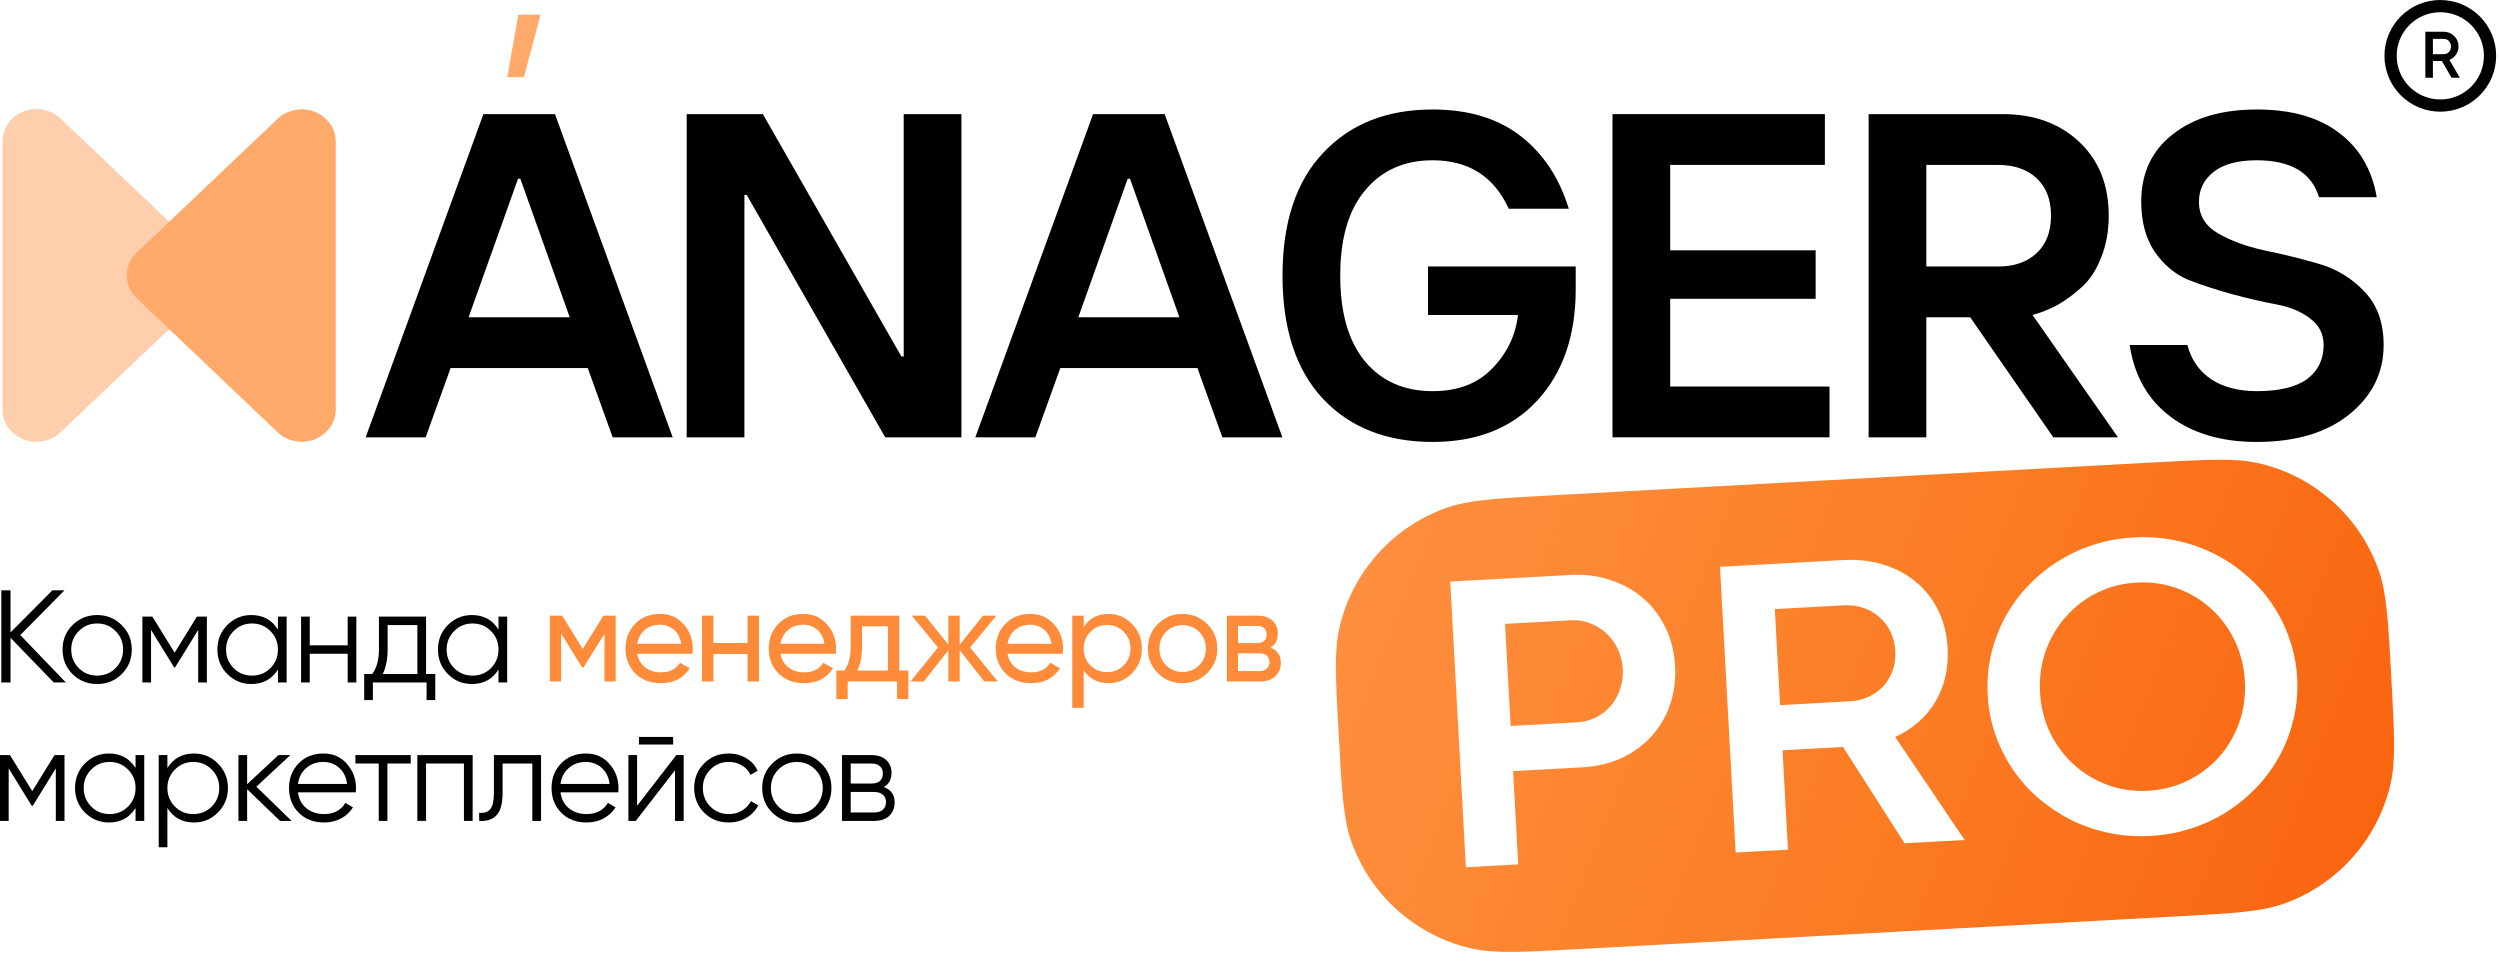 <?xml version="1.0" encoding="UTF-8"?> <svg xmlns="http://www.w3.org/2000/svg" width="161" height="62" viewBox="0 0 161 62" fill="none"><path d="M157.88 5.006L157.254 3.927H156.679V5.006H156.192V2.045H157.377C157.642 2.045 157.866 2.138 158.05 2.324C158.236 2.507 158.329 2.731 158.329 2.997C158.329 3.186 158.274 3.359 158.164 3.517C158.057 3.672 157.916 3.785 157.741 3.855L158.413 5.006H157.88ZM156.679 2.502V3.492H157.377C157.507 3.492 157.617 3.444 157.707 3.348C157.797 3.252 157.842 3.135 157.842 2.997C157.842 2.858 157.797 2.741 157.707 2.645C157.617 2.549 157.507 2.502 157.377 2.502H156.679Z" fill="black"></path><path d="M160.358 3.596C160.358 5.365 158.924 6.799 157.155 6.799C155.386 6.799 153.952 5.365 153.952 3.596C153.952 1.828 155.386 0.394 157.155 0.394C158.924 0.394 160.358 1.828 160.358 3.596Z" stroke="black" stroke-width="0.787"></path><path d="M23.548 28.164L31.131 7.349H35.74L43.322 28.164H39.457L37.851 23.703H29.019L27.413 28.164H23.548ZM30.179 20.433H36.691L33.51 11.512H33.361L30.179 20.433Z" fill="black"></path><path d="M44.223 28.164V7.349H49.129L58.05 22.96H58.199V7.349H61.916V28.164H57.009L48.088 12.552H47.94V28.164H44.223Z" fill="black"></path><path d="M62.811 28.164L70.394 7.349H75.003L82.586 28.164H78.72L77.114 23.703H68.283L66.677 28.164H62.811ZM69.442 20.433H75.954L72.773 11.512H72.624L69.442 20.433Z" fill="black"></path><path d="M92.258 28.461C89.304 28.461 86.955 27.539 85.211 25.696C83.466 23.832 82.594 21.186 82.594 17.756C82.594 14.327 83.466 11.69 85.211 9.846C86.955 7.983 89.304 7.051 92.258 7.051C94.558 7.051 96.441 7.616 97.908 8.746C99.375 9.876 100.416 11.442 101.03 13.444H97.165C96.213 11.363 94.578 10.322 92.258 10.322C90.434 10.322 88.987 10.966 87.917 12.255C86.846 13.524 86.311 15.357 86.311 17.756C86.311 20.155 86.846 21.999 87.917 23.287C88.987 24.556 90.434 25.19 92.258 25.19C93.884 25.19 95.162 24.704 96.094 23.733C97.046 22.762 97.601 21.612 97.759 20.284H91.961V17.162H101.476V18.619C101.476 21.612 100.654 24.001 99.008 25.785C97.363 27.569 95.113 28.461 92.258 28.461Z" fill="black"></path><path d="M103.844 28.164V7.349H117.522V10.62H107.561V16.121H116.927V19.243H107.561V24.893H117.82V28.164H103.844Z" fill="black"></path><path d="M120.339 28.164V7.349H128.962C130.985 7.349 132.63 7.943 133.899 9.133C135.167 10.322 135.802 11.908 135.802 13.89C135.802 14.902 135.633 15.813 135.296 16.626C134.979 17.439 134.543 18.083 133.988 18.559C133.453 19.035 132.927 19.412 132.412 19.689C131.916 19.947 131.411 20.145 130.895 20.284L136.396 28.164H132.233L126.881 20.433H124.056V28.164H120.339ZM124.056 17.162H128.695C129.726 17.162 130.548 16.874 131.163 16.299C131.777 15.724 132.085 14.921 132.085 13.89C132.085 12.86 131.777 12.057 131.163 11.482C130.548 10.907 129.716 10.62 128.665 10.62H124.056V17.162Z" fill="black"></path><path d="M145.329 28.461C143.069 28.461 141.215 27.916 139.768 26.826C138.321 25.735 137.449 24.199 137.152 22.217H140.869C141.106 23.148 141.612 23.882 142.385 24.417C143.178 24.933 144.159 25.19 145.329 25.19C146.776 25.19 147.857 24.933 148.57 24.417C149.284 23.882 149.641 23.148 149.641 22.217C149.641 21.503 149.343 20.928 148.749 20.492C148.174 20.056 147.45 19.758 146.578 19.6C145.725 19.441 144.784 19.223 143.753 18.946C142.742 18.668 141.8 18.361 140.928 18.024C140.076 17.667 139.352 17.062 138.757 16.21C138.182 15.338 137.895 14.267 137.895 12.998C137.895 11.155 138.569 9.708 139.917 8.657C141.265 7.586 143.069 7.051 145.329 7.051C147.569 7.051 149.343 7.557 150.652 8.568C151.96 9.559 152.763 10.937 153.06 12.701H149.343C148.868 11.115 147.529 10.322 145.329 10.322C144.12 10.322 143.198 10.57 142.563 11.066C141.929 11.561 141.612 12.206 141.612 12.998C141.612 13.871 142.018 14.545 142.831 15.021C143.644 15.496 144.635 15.863 145.805 16.121C146.974 16.359 148.144 16.646 149.314 16.983C150.483 17.32 151.474 17.925 152.287 18.797C153.1 19.649 153.506 20.789 153.506 22.217C153.506 24.001 152.773 25.488 151.306 26.677C149.839 27.866 147.847 28.461 145.329 28.461Z" fill="black"></path><path d="M34.814 0.944L33.741 4.967H32.668L33.383 0.944H34.814Z" fill="#FFA96A"></path><path fill-rule="evenodd" clip-rule="evenodd" d="M86.264 40.402C85.916 41.898 86.014 43.701 86.212 47.309C86.409 50.916 86.508 52.72 87.017 54.168C88.237 57.634 91.141 60.237 94.719 61.072C96.215 61.42 98.018 61.322 101.626 61.124L140.183 59.016C143.791 58.819 145.595 58.72 147.043 58.21C150.509 56.991 153.112 54.086 153.946 50.508C154.295 49.013 154.196 47.209 153.999 43.602C153.802 39.995 153.703 38.191 153.193 36.742C151.974 33.277 149.07 30.673 145.491 29.839C143.996 29.491 142.192 29.589 138.585 29.786L100.027 31.895C96.42 32.092 94.616 32.191 93.168 32.7C89.702 33.92 87.099 36.824 86.264 40.402ZM128.219 42.169C128.03 43.003 127.959 43.866 128.008 44.759C128.057 45.652 128.221 46.503 128.501 47.311C128.789 48.118 129.165 48.867 129.628 49.556C130.099 50.245 130.654 50.866 131.29 51.42C131.935 51.963 132.634 52.427 133.388 52.811C134.151 53.186 134.962 53.463 135.822 53.642C136.682 53.821 137.573 53.885 138.493 53.835C139.404 53.785 140.277 53.624 141.113 53.352C141.957 53.08 142.733 52.716 143.441 52.261C144.158 51.797 144.802 51.26 145.375 50.649C145.957 50.03 146.444 49.352 146.838 48.615C147.232 47.879 147.524 47.094 147.714 46.26C147.912 45.426 147.987 44.562 147.938 43.669C147.89 42.776 147.721 41.926 147.433 41.119C147.153 40.311 146.777 39.562 146.305 38.873C145.834 38.184 145.275 37.568 144.63 37.024C143.994 36.471 143.294 36.007 142.532 35.633C141.779 35.258 140.967 34.981 140.098 34.802C139.238 34.623 138.352 34.558 137.441 34.608C136.521 34.659 135.643 34.82 134.808 35.092C133.972 35.363 133.196 35.727 132.479 36.182C131.771 36.637 131.126 37.175 130.545 37.794C129.972 38.405 129.489 39.078 129.095 39.815C128.71 40.55 128.418 41.335 128.219 42.169ZM132.037 47.213C131.649 46.41 131.43 45.536 131.378 44.589C131.326 43.642 131.449 42.748 131.747 41.909C132.054 41.069 132.489 40.335 133.052 39.707C133.614 39.07 134.283 38.558 135.058 38.172C135.842 37.785 136.689 37.567 137.6 37.517C138.52 37.467 139.391 37.591 140.213 37.89C141.034 38.189 141.759 38.624 142.388 39.196C143.015 39.759 143.523 40.441 143.911 41.243C144.299 42.046 144.518 42.92 144.57 43.867C144.622 44.814 144.499 45.708 144.201 46.547C143.903 47.378 143.472 48.112 142.91 48.749C142.347 49.377 141.674 49.884 140.89 50.27C140.106 50.657 139.254 50.876 138.334 50.926C137.422 50.976 136.556 50.851 135.735 50.552C134.922 50.253 134.202 49.822 133.574 49.259C132.946 48.687 132.433 48.005 132.037 47.213ZM97.443 49.661L97.772 55.668L94.403 55.852L93.396 37.451L101.149 37.027C102.078 36.976 102.939 37.088 103.732 37.361C104.534 37.625 105.234 38.016 105.832 38.535C106.431 39.054 106.909 39.689 107.266 40.438C107.623 41.179 107.826 41.995 107.875 42.888C107.925 43.799 107.813 44.642 107.539 45.417C107.273 46.183 106.871 46.856 106.333 47.438C105.803 48.018 105.159 48.483 104.4 48.832C103.641 49.172 102.801 49.368 101.881 49.418L97.443 49.661ZM101.546 46.519C101.988 46.494 102.394 46.391 102.764 46.208C103.143 46.015 103.464 45.767 103.728 45.463C103.991 45.15 104.193 44.791 104.334 44.385C104.474 43.979 104.532 43.546 104.507 43.086C104.482 42.626 104.377 42.202 104.193 41.814C104.008 41.417 103.764 41.078 103.459 40.796C103.163 40.513 102.816 40.297 102.419 40.147C102.03 39.987 101.615 39.919 101.173 39.944L96.924 40.176L97.284 46.752L101.546 46.519ZM118.691 48.105L114.795 48.318L115.145 54.718L111.776 54.902L110.769 36.501L118.712 36.067C119.641 36.016 120.501 36.114 121.293 36.36C122.093 36.606 122.792 36.979 123.39 37.48C123.986 37.972 124.463 38.58 124.819 39.302C125.175 40.024 125.378 40.832 125.427 41.725C125.463 42.392 125.412 43.024 125.272 43.62C125.133 44.206 124.913 44.743 124.614 45.23C124.324 45.716 123.959 46.148 123.518 46.525C123.086 46.901 122.596 47.213 122.049 47.46L126.524 54.096L122.654 54.307L118.691 48.105ZM119.101 45.165C119.543 45.141 119.949 45.046 120.32 44.881C120.691 44.707 121.008 44.482 121.274 44.205C121.539 43.919 121.742 43.582 121.884 43.194C122.025 42.807 122.083 42.383 122.058 41.923C122.033 41.463 121.929 41.048 121.746 40.678C121.563 40.308 121.324 39.995 121.03 39.74C120.735 39.475 120.389 39.277 119.993 39.145C119.597 39.013 119.177 38.959 118.735 38.983L114.298 39.226L114.636 45.409L119.101 45.165Z" fill="url(#paint0_linear_258_122)"></path><path d="M4.239 43.95H3.459L0.678 41.076V43.95H0.085V38.016H0.678V40.728L3.374 38.016H4.154L1.305 40.898L4.239 43.95Z" fill="black"></path><path d="M7.834 43.416C7.405 43.839 6.879 44.051 6.257 44.051C5.636 44.051 5.107 43.839 4.672 43.416C4.243 42.986 4.028 42.458 4.028 41.83C4.028 41.203 4.243 40.677 4.672 40.254C5.107 39.824 5.636 39.609 6.257 39.609C6.879 39.609 7.405 39.824 7.834 40.254C8.269 40.677 8.487 41.203 8.487 41.83C8.487 42.458 8.269 42.986 7.834 43.416ZM5.071 43.026C5.393 43.348 5.788 43.509 6.257 43.509C6.726 43.509 7.122 43.348 7.444 43.026C7.766 42.698 7.927 42.299 7.927 41.83C7.927 41.361 7.766 40.966 7.444 40.644C7.122 40.316 6.726 40.152 6.257 40.152C5.788 40.152 5.393 40.316 5.071 40.644C4.748 40.966 4.587 41.361 4.587 41.83C4.587 42.299 4.748 42.698 5.071 43.026Z" fill="black"></path><path d="M13.322 39.711V43.95H12.763V40.567L11.28 42.975H11.212L9.728 40.567V43.95H9.169V39.711H9.813L11.246 42.034L12.678 39.711H13.322Z" fill="black"></path><path d="M17.899 39.711H18.459V43.95H17.899V43.119C17.509 43.74 16.938 44.051 16.187 44.051C15.582 44.051 15.065 43.837 14.636 43.407C14.212 42.977 14 42.452 14 41.83C14 41.209 14.212 40.683 14.636 40.254C15.065 39.824 15.582 39.609 16.187 39.609C16.938 39.609 17.509 39.92 17.899 40.542V39.711ZM15.042 43.026C15.364 43.348 15.76 43.509 16.229 43.509C16.698 43.509 17.094 43.348 17.416 43.026C17.738 42.698 17.899 42.299 17.899 41.83C17.899 41.361 17.738 40.966 17.416 40.644C17.094 40.316 16.698 40.152 16.229 40.152C15.76 40.152 15.364 40.316 15.042 40.644C14.72 40.966 14.559 41.361 14.559 41.83C14.559 42.299 14.72 42.698 15.042 43.026Z" fill="black"></path><path d="M22.39 39.711H22.949V43.95H22.39V42.102H19.948V43.95H19.389V39.711H19.948V41.559H22.39V39.711Z" fill="black"></path><path d="M27.439 43.407H28.032V45.086H27.472V43.95H24.014V45.086H23.454V43.407H23.971C24.26 43.028 24.404 42.494 24.404 41.805V39.711H27.439V43.407ZM24.649 43.407H26.879V40.254H24.963V41.805C24.963 42.455 24.859 42.989 24.649 43.407Z" fill="black"></path><path d="M32.103 39.711H32.663V43.95H32.103V43.119C31.713 43.74 31.143 44.051 30.391 44.051C29.786 44.051 29.269 43.837 28.84 43.407C28.416 42.977 28.204 42.452 28.204 41.83C28.204 41.209 28.416 40.683 28.84 40.254C29.269 39.824 29.786 39.609 30.391 39.609C31.143 39.609 31.713 39.92 32.103 40.542V39.711ZM29.247 43.026C29.569 43.348 29.964 43.509 30.433 43.509C30.903 43.509 31.298 43.348 31.62 43.026C31.942 42.698 32.103 42.299 32.103 41.83C32.103 41.361 31.942 40.966 31.62 40.644C31.298 40.316 30.903 40.152 30.433 40.152C29.964 40.152 29.569 40.316 29.247 40.644C28.925 40.966 28.764 41.361 28.764 41.83C28.764 42.299 28.925 42.698 29.247 43.026Z" fill="black"></path><path d="M4.154 48.628V52.866H3.594V49.484L2.111 51.892H2.043L0.559 49.484V52.866H0V48.628H0.644L2.077 50.951L3.509 48.628H4.154Z" fill="black"></path><path d="M8.73 48.628H9.29V52.866H8.73V52.036C8.34 52.657 7.77 52.968 7.018 52.968C6.413 52.968 5.896 52.753 5.467 52.324C5.043 51.894 4.831 51.369 4.831 50.747C4.831 50.126 5.043 49.6 5.467 49.17C5.896 48.741 6.413 48.526 7.018 48.526C7.77 48.526 8.34 48.837 8.73 49.459V48.628ZM5.874 51.942C6.196 52.265 6.591 52.426 7.06 52.426C7.529 52.426 7.925 52.265 8.247 51.942C8.569 51.615 8.73 51.216 8.73 50.747C8.73 50.278 8.569 49.883 8.247 49.56C7.925 49.233 7.529 49.069 7.06 49.069C6.591 49.069 6.196 49.233 5.874 49.56C5.551 49.883 5.39 50.278 5.39 50.747C5.39 51.216 5.551 51.615 5.874 51.942Z" fill="black"></path><path d="M12.492 48.526C13.097 48.526 13.611 48.741 14.035 49.17C14.464 49.6 14.679 50.126 14.679 50.747C14.679 51.369 14.464 51.894 14.035 52.324C13.611 52.753 13.097 52.968 12.492 52.968C11.74 52.968 11.17 52.657 10.78 52.036V54.562H10.22V48.628H10.78V49.459C11.17 48.837 11.74 48.526 12.492 48.526ZM11.263 51.942C11.585 52.265 11.98 52.426 12.45 52.426C12.919 52.426 13.314 52.265 13.636 51.942C13.959 51.615 14.12 51.216 14.12 50.747C14.12 50.278 13.959 49.883 13.636 49.56C13.314 49.233 12.919 49.069 12.45 49.069C11.98 49.069 11.585 49.233 11.263 49.56C10.941 49.883 10.78 50.278 10.78 50.747C10.78 51.216 10.941 51.615 11.263 51.942Z" fill="black"></path><path d="M18.78 52.866H18.034L15.915 50.824V52.866H15.355V48.628H15.915V50.501L17.932 48.628H18.695L16.508 50.662L18.78 52.866Z" fill="black"></path><path d="M20.826 48.526C21.453 48.526 21.959 48.749 22.343 49.196C22.733 49.637 22.928 50.159 22.928 50.764C22.928 50.826 22.922 50.914 22.911 51.027H19.189C19.246 51.456 19.427 51.798 19.732 52.053C20.043 52.301 20.424 52.426 20.876 52.426C21.199 52.426 21.476 52.361 21.707 52.231C21.945 52.095 22.123 51.92 22.241 51.705L22.733 51.993C22.546 52.293 22.292 52.53 21.97 52.705C21.648 52.881 21.28 52.968 20.868 52.968C20.201 52.968 19.659 52.759 19.24 52.341C18.822 51.923 18.613 51.391 18.613 50.747C18.613 50.114 18.819 49.586 19.232 49.162C19.644 48.738 20.176 48.526 20.826 48.526ZM20.826 49.069C20.385 49.069 20.015 49.202 19.715 49.467C19.421 49.727 19.246 50.066 19.189 50.484H22.351C22.295 50.038 22.123 49.69 21.834 49.442C21.546 49.193 21.21 49.069 20.826 49.069Z" fill="black"></path><path d="M26.45 48.628V49.17H24.949V52.866H24.39V49.17H22.889V48.628H26.45Z" fill="black"></path><path d="M30.438 48.628V52.866H29.878V49.17H27.437V52.866H26.877V48.628H30.438Z" fill="black"></path><path d="M34.842 48.628V52.866H34.282V49.17H32.367V51.061C32.367 51.767 32.231 52.253 31.96 52.519C31.694 52.785 31.327 52.9 30.858 52.866V52.341C31.18 52.375 31.417 52.298 31.57 52.112C31.728 51.925 31.807 51.575 31.807 51.061V48.628H34.842Z" fill="black"></path><path d="M37.731 48.526C38.358 48.526 38.864 48.749 39.248 49.196C39.638 49.637 39.833 50.159 39.833 50.764C39.833 50.826 39.828 50.914 39.816 51.027H36.095C36.151 51.456 36.332 51.798 36.637 52.053C36.948 52.301 37.33 52.426 37.782 52.426C38.104 52.426 38.381 52.361 38.613 52.231C38.85 52.095 39.028 51.92 39.147 51.705L39.638 51.993C39.452 52.293 39.197 52.53 38.875 52.705C38.553 52.881 38.186 52.968 37.773 52.968C37.106 52.968 36.564 52.759 36.146 52.341C35.728 51.923 35.519 51.391 35.519 50.747C35.519 50.114 35.725 49.586 36.137 49.162C36.55 48.738 37.081 48.526 37.731 48.526ZM37.731 49.069C37.29 49.069 36.92 49.202 36.62 49.467C36.327 49.727 36.151 50.066 36.095 50.484H39.257C39.2 50.038 39.028 49.69 38.74 49.442C38.452 49.193 38.115 49.069 37.731 49.069Z" fill="black"></path><path d="M41.147 47.95V47.458H43.351V47.95H41.147ZM43.555 48.628H44.029V52.866H43.47V49.603L40.944 52.866H40.469V48.628H41.028V51.892L43.555 48.628Z" fill="black"></path><path d="M46.933 52.968C46.295 52.968 45.763 52.756 45.34 52.332C44.916 51.903 44.704 51.374 44.704 50.747C44.704 50.12 44.916 49.594 45.34 49.17C45.763 48.741 46.295 48.526 46.933 48.526C47.352 48.526 47.727 48.628 48.061 48.831C48.394 49.029 48.637 49.298 48.79 49.637L48.332 49.9C48.219 49.645 48.035 49.444 47.781 49.298C47.532 49.145 47.25 49.069 46.933 49.069C46.464 49.069 46.069 49.233 45.746 49.56C45.424 49.883 45.263 50.278 45.263 50.747C45.263 51.216 45.424 51.615 45.746 51.942C46.069 52.265 46.464 52.426 46.933 52.426C47.25 52.426 47.532 52.352 47.781 52.205C48.03 52.053 48.225 51.849 48.366 51.595L48.832 51.866C48.657 52.205 48.4 52.474 48.061 52.672C47.722 52.869 47.346 52.968 46.933 52.968Z" fill="black"></path><path d="M52.892 52.332C52.462 52.756 51.937 52.968 51.315 52.968C50.693 52.968 50.165 52.756 49.73 52.332C49.3 51.903 49.085 51.374 49.085 50.747C49.085 50.12 49.3 49.594 49.73 49.17C50.165 48.741 50.693 48.526 51.315 48.526C51.937 48.526 52.462 48.741 52.892 49.17C53.327 49.594 53.544 50.12 53.544 50.747C53.544 51.374 53.327 51.903 52.892 52.332ZM50.128 51.942C50.45 52.265 50.846 52.426 51.315 52.426C51.784 52.426 52.179 52.265 52.502 51.942C52.824 51.615 52.985 51.216 52.985 50.747C52.985 50.278 52.824 49.883 52.502 49.56C52.179 49.233 51.784 49.069 51.315 49.069C50.846 49.069 50.45 49.233 50.128 49.56C49.806 49.883 49.645 50.278 49.645 50.747C49.645 51.216 49.806 51.615 50.128 51.942Z" fill="black"></path><path d="M56.922 50.688C57.385 50.857 57.617 51.188 57.617 51.68C57.617 52.024 57.501 52.31 57.27 52.536C57.043 52.756 56.716 52.866 56.286 52.866H54.226V48.628H56.117C56.529 48.628 56.849 48.735 57.075 48.95C57.301 49.159 57.414 49.43 57.414 49.764C57.414 50.188 57.25 50.496 56.922 50.688ZM56.117 49.17H54.786V50.459H56.117C56.608 50.459 56.854 50.239 56.854 49.798C56.854 49.6 56.789 49.447 56.659 49.34C56.535 49.227 56.354 49.17 56.117 49.17ZM56.286 52.324C56.535 52.324 56.724 52.265 56.854 52.146C56.99 52.027 57.058 51.861 57.058 51.646C57.058 51.448 56.99 51.292 56.854 51.179C56.724 51.061 56.535 51.002 56.286 51.002H54.786V52.324H56.286Z" fill="black"></path><path d="M39.649 39.647V43.886H38.929V40.809L37.581 42.979H37.487L36.14 40.809V43.886H35.411V39.647H36.199L37.53 41.792L38.861 39.647H39.649Z" fill="#FD8B39"></path><path d="M41.038 42.105C41.111 42.484 41.284 42.778 41.555 42.987C41.832 43.196 42.171 43.301 42.572 43.301C43.132 43.301 43.538 43.094 43.793 42.682L44.42 43.038C44.008 43.677 43.386 43.996 42.555 43.996C41.883 43.996 41.334 43.787 40.911 43.369C40.492 42.945 40.283 42.411 40.283 41.767C40.283 41.128 40.49 40.597 40.902 40.173C41.315 39.749 41.849 39.537 42.504 39.537C43.126 39.537 43.632 39.757 44.022 40.198C44.417 40.633 44.615 41.159 44.615 41.775C44.615 41.882 44.607 41.992 44.59 42.105H41.038ZM42.504 40.232C42.109 40.232 41.781 40.345 41.521 40.571C41.261 40.792 41.1 41.088 41.038 41.461H43.869C43.807 41.06 43.649 40.755 43.394 40.546C43.14 40.337 42.843 40.232 42.504 40.232Z" fill="#FD8B39"></path><path d="M48.142 39.647H48.879V43.886H48.142V42.114H45.946V43.886H45.209V39.647H45.946V41.41H48.142V39.647Z" fill="#FD8B39"></path><path d="M50.264 42.105C50.338 42.484 50.51 42.778 50.782 42.987C51.059 43.196 51.398 43.301 51.799 43.301C52.358 43.301 52.765 43.094 53.02 42.682L53.647 43.038C53.234 43.677 52.613 43.996 51.782 43.996C51.109 43.996 50.561 43.787 50.137 43.369C49.719 42.945 49.51 42.411 49.51 41.767C49.51 41.128 49.716 40.597 50.129 40.173C50.541 39.749 51.075 39.537 51.731 39.537C52.353 39.537 52.858 39.757 53.248 40.198C53.644 40.633 53.842 41.159 53.842 41.775C53.842 41.882 53.833 41.992 53.816 42.105H50.264ZM51.731 40.232C51.336 40.232 51.008 40.345 50.748 40.571C50.488 40.792 50.327 41.088 50.264 41.461H53.096C53.034 41.06 52.876 40.755 52.621 40.546C52.367 40.337 52.07 40.232 51.731 40.232Z" fill="#FD8B39"></path><path d="M57.915 43.182H58.5V45.022H57.771V43.886H54.592V45.022H53.863V43.182H54.38C54.651 42.809 54.787 42.286 54.787 41.614V39.647H57.915V43.182ZM55.219 43.182H57.186V40.334H55.516V41.614C55.516 42.247 55.417 42.77 55.219 43.182Z" fill="#FD8B39"></path><path d="M64.254 43.886H63.389L61.804 41.877V43.886H61.075V41.877L59.49 43.886H58.633L60.405 41.699L58.718 39.647H59.574L61.075 41.521V39.647H61.804V41.521L63.304 39.647H64.169L62.474 41.699L64.254 43.886Z" fill="#FD8B39"></path><path d="M64.883 42.105C64.956 42.484 65.129 42.778 65.4 42.987C65.677 43.196 66.016 43.301 66.417 43.301C66.977 43.301 67.383 43.094 67.638 42.682L68.265 43.038C67.853 43.677 67.231 43.996 66.4 43.996C65.728 43.996 65.18 43.787 64.756 43.369C64.337 42.945 64.128 42.411 64.128 41.767C64.128 41.128 64.335 40.597 64.747 40.173C65.16 39.749 65.694 39.537 66.349 39.537C66.971 39.537 67.477 39.757 67.867 40.198C68.262 40.633 68.46 41.159 68.46 41.775C68.46 41.882 68.452 41.992 68.435 42.105H64.883ZM66.349 40.232C65.954 40.232 65.626 40.345 65.366 40.571C65.106 40.792 64.945 41.088 64.883 41.461H67.714C67.652 41.06 67.494 40.755 67.239 40.546C66.985 40.337 66.688 40.232 66.349 40.232Z" fill="#FD8B39"></path><path d="M71.393 39.537C71.987 39.537 72.492 39.755 72.911 40.19C73.329 40.619 73.538 41.145 73.538 41.767C73.538 42.388 73.329 42.916 72.911 43.352C72.492 43.781 71.987 43.996 71.393 43.996C70.692 43.996 70.158 43.716 69.791 43.157V45.581H69.054V39.647H69.791V40.376C70.158 39.817 70.692 39.537 71.393 39.537ZM71.3 43.284C71.724 43.284 72.08 43.14 72.368 42.852C72.656 42.558 72.8 42.196 72.8 41.767C72.8 41.337 72.656 40.978 72.368 40.69C72.08 40.396 71.724 40.249 71.3 40.249C70.871 40.249 70.512 40.396 70.223 40.69C69.935 40.978 69.791 41.337 69.791 41.767C69.791 42.196 69.935 42.558 70.223 42.852C70.512 43.14 70.871 43.284 71.3 43.284Z" fill="#FD8B39"></path><path d="M77.741 43.352C77.306 43.781 76.777 43.996 76.156 43.996C75.534 43.996 75.006 43.781 74.57 43.352C74.141 42.922 73.926 42.394 73.926 41.767C73.926 41.139 74.141 40.611 74.57 40.181C75.006 39.752 75.534 39.537 76.156 39.537C76.777 39.537 77.306 39.752 77.741 40.181C78.176 40.611 78.394 41.139 78.394 41.767C78.394 42.394 78.176 42.922 77.741 43.352ZM76.156 43.275C76.58 43.275 76.936 43.131 77.224 42.843C77.512 42.555 77.656 42.196 77.656 41.767C77.656 41.337 77.512 40.978 77.224 40.69C76.936 40.402 76.58 40.258 76.156 40.258C75.737 40.258 75.384 40.402 75.096 40.69C74.808 40.978 74.664 41.337 74.664 41.767C74.664 42.196 74.808 42.555 75.096 42.843C75.384 43.131 75.737 43.275 76.156 43.275Z" fill="#FD8B39"></path><path d="M81.832 41.707C82.267 41.888 82.484 42.216 82.484 42.691C82.484 43.041 82.366 43.329 82.128 43.555C81.897 43.776 81.563 43.886 81.128 43.886H79.009V39.647H80.959C81.382 39.647 81.71 39.755 81.942 39.969C82.174 40.178 82.289 40.455 82.289 40.8C82.289 41.207 82.137 41.509 81.832 41.707ZM80.925 40.308H79.729V41.419H80.925C81.354 41.419 81.569 41.23 81.569 40.851C81.569 40.489 81.354 40.308 80.925 40.308ZM81.086 43.216C81.3 43.216 81.464 43.165 81.577 43.063C81.696 42.962 81.755 42.818 81.755 42.631C81.755 42.456 81.696 42.32 81.577 42.224C81.464 42.123 81.3 42.072 81.086 42.072H79.729V43.216H81.086Z" fill="#FD8B39"></path><path d="M0.154 9.123V26.347C0.15 26.763 0.277 27.17 0.519 27.517C0.761 27.863 1.106 28.133 1.51 28.292C1.915 28.451 2.36 28.491 2.789 28.408C3.217 28.324 3.61 28.121 3.916 27.824L12.988 19.212C13.399 18.821 13.63 18.29 13.63 17.737C13.63 17.184 13.399 16.654 12.988 16.262L3.916 7.65C3.61 7.354 3.218 7.151 2.79 7.067C2.361 6.984 1.917 7.024 1.512 7.182C1.108 7.34 0.763 7.61 0.521 7.956C0.279 8.302 0.151 8.708 0.154 9.123Z" fill="#FFCFAD"></path><path d="M21.625 9.123V26.347C21.628 26.763 21.501 27.17 21.26 27.517C21.018 27.863 20.673 28.133 20.268 28.292C19.864 28.451 19.419 28.491 18.99 28.408C18.561 28.324 18.169 28.121 17.862 27.824L8.812 19.212C8.607 19.019 8.445 18.789 8.334 18.536C8.223 18.283 8.166 18.011 8.166 17.737C8.166 17.463 8.223 17.192 8.334 16.939C8.445 16.685 8.607 16.456 8.812 16.262L17.879 7.65C18.186 7.359 18.577 7.161 19.002 7.081C19.428 7 19.869 7.042 20.27 7.199C20.67 7.357 21.013 7.624 21.254 7.966C21.495 8.309 21.624 8.711 21.625 9.123Z" fill="#FFA96A"></path><defs><linearGradient id="paint0_linear_258_122" x1="85.447" y1="32.013" x2="158.487" y2="60.66" gradientUnits="userSpaceOnUse"><stop stop-color="#FE9142"></stop><stop offset="0.52" stop-color="#FB7C23"></stop><stop offset="1" stop-color="#FA5E0B"></stop></linearGradient></defs></svg> 